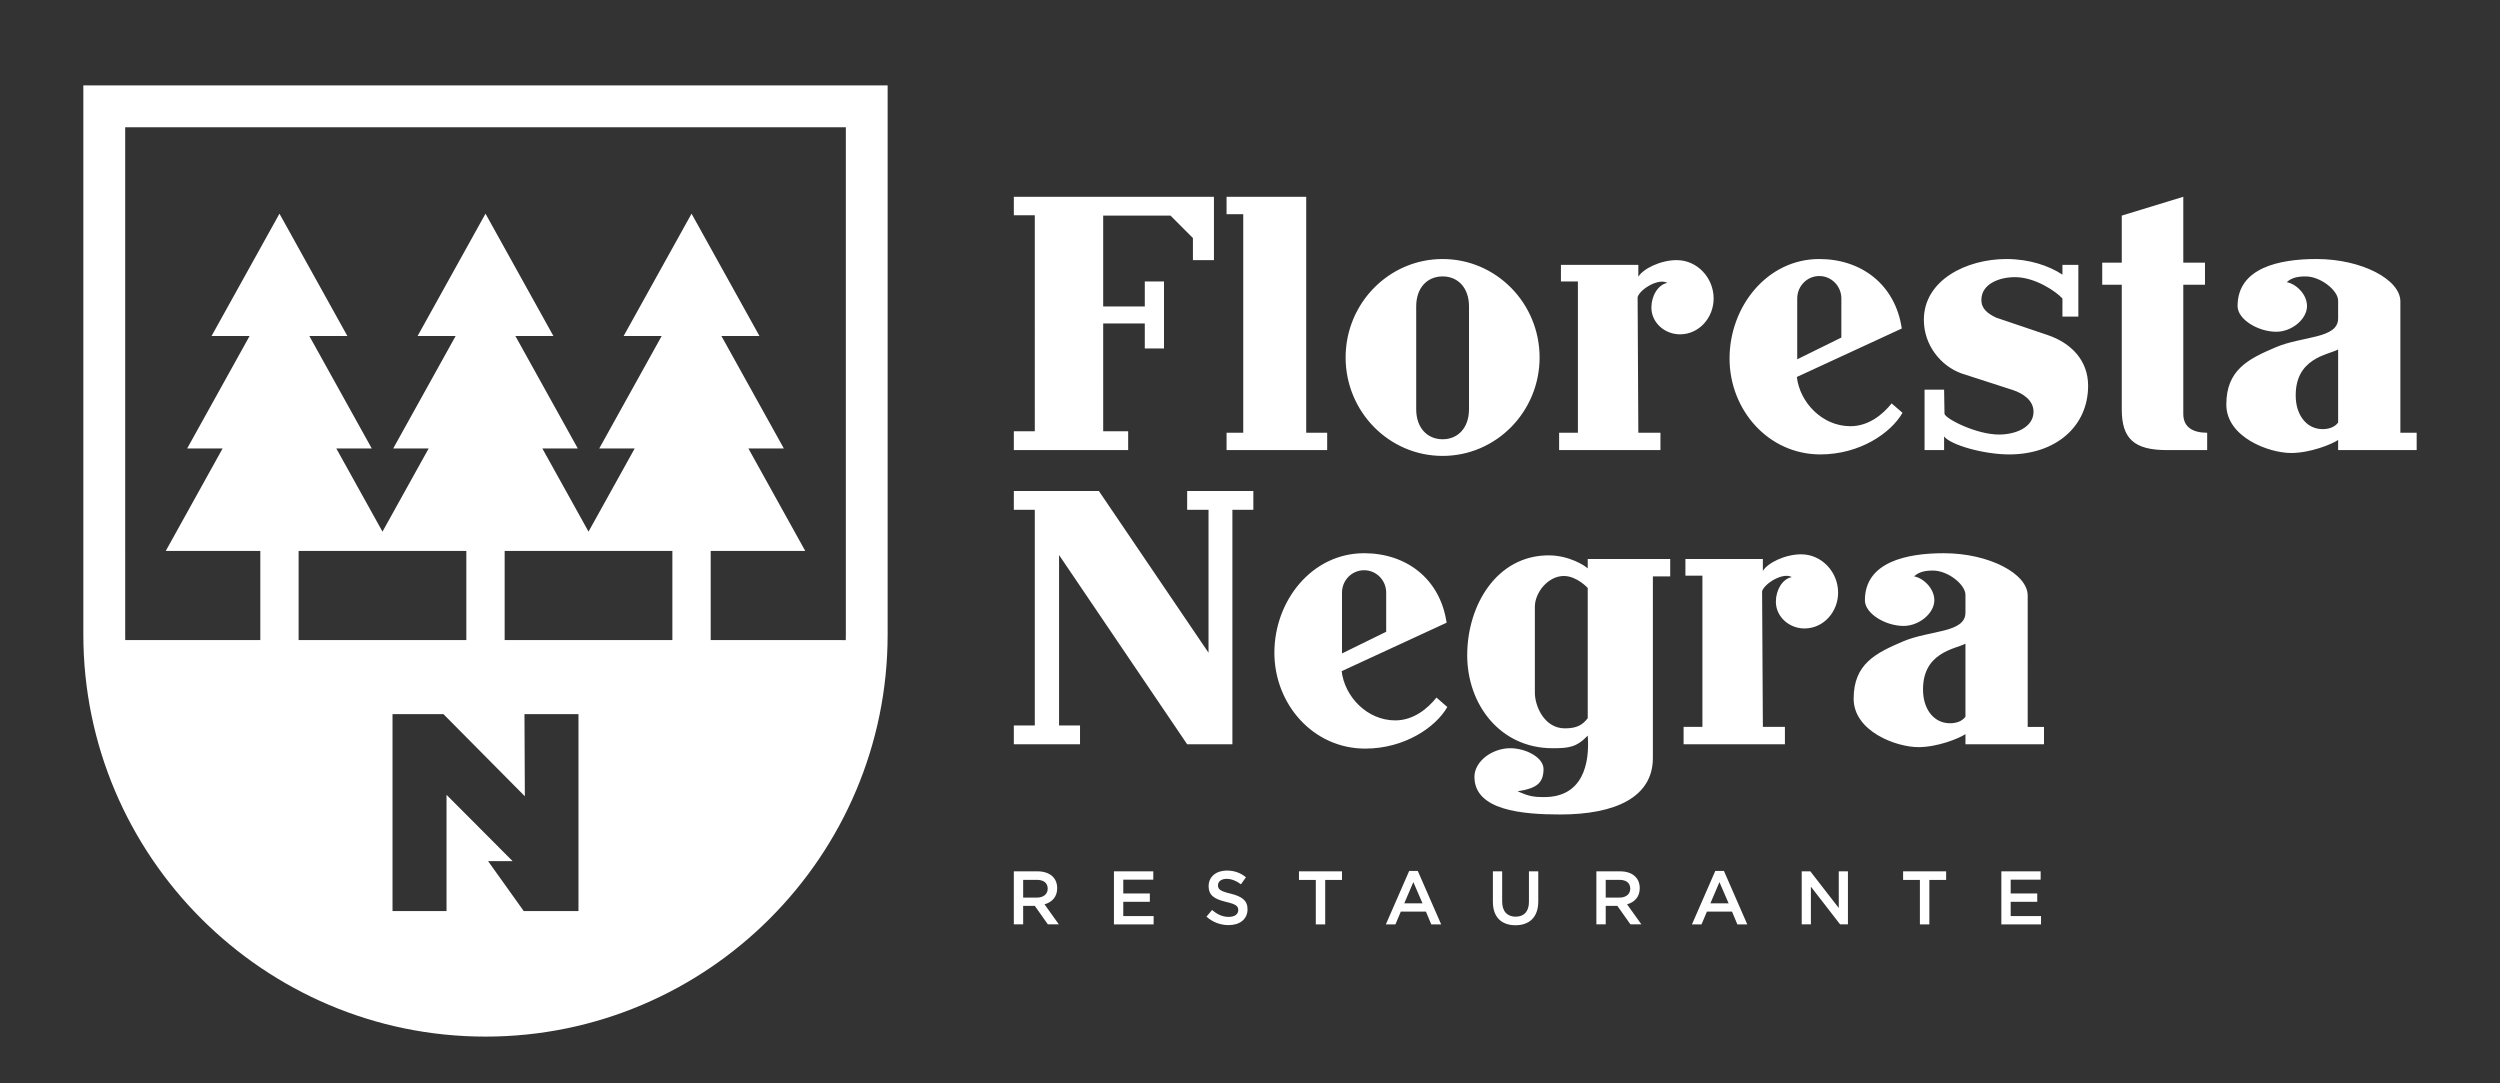 <?xml version="1.0" encoding="utf-8"?>
<!-- Generator: Adobe Illustrator 16.0.0, SVG Export Plug-In . SVG Version: 6.00 Build 0)  -->
<!DOCTYPE svg PUBLIC "-//W3C//DTD SVG 1.1//EN" "http://www.w3.org/Graphics/SVG/1.1/DTD/svg11.dtd">
<svg version="1.1" id="Layer_1" xmlns="http://www.w3.org/2000/svg" xmlns:xlink="http://www.w3.org/1999/xlink" x="0px" y="0px"
	 width="300px" height="130px" viewBox="0 0 300 130" enable-background="new 0 0 300 130" xml:space="preserve">
<rect x="0" y="0" width="300" height="130" fill="#333333" stroke="none"/>
<path fill-rule="evenodd" clip-rule="evenodd" fill="#FFFFFF" d="M132.383,25.873h8.081l2.687,2.694v2.647h2.523v-7.601H121.66v2.22
	h2.516V51.75h-2.516v2.259h13.719V51.75h-2.996V38.815h4.992v2.997h2.305v-8.035h-2.305v2.997h-4.992V25.873z M156.745,51.929
	V23.614h-9.557v2.088h2.002v26.227h-2.002v2.081h12.073v-2.081H156.745z M176.28,36.773v12.33c0,2.259-1.343,3.609-3.167,3.609
	c-1.826,0-3.169-1.351-3.169-3.609v-12.33c0-2.259,1.343-3.603,3.169-3.603C174.938,33.17,176.28,34.514,176.28,36.773z
	 M173.113,31.083c-6.429,0-11.639,5.302-11.639,11.81c0,6.514,5.21,11.816,11.639,11.816c6.428,0,11.638-5.302,11.638-11.816
	C184.751,36.385,179.541,31.083,173.113,31.083z M196.6,51.929l-0.086-16.281c0.304-0.962,2.522-2.306,3.563-1.7
	c-1.126,0.217-1.91,1.567-1.91,2.958c0,1.824,1.607,3.214,3.432,3.214c2.299,0,4.037-2.002,4.037-4.301
	c0-2.477-1.956-4.604-4.433-4.604c-1.949,0-4.037,1.041-4.604,1.996v-1.429h-9.287v1.996h2.035v18.152h-2.253v2.081h12.159v-2.081
	H196.6z M220.963,35.818v4.689l-5.296,2.608v-7.297c0-1.476,1.172-2.694,2.647-2.694S220.963,34.343,220.963,35.818z
	 M222.049,51.145c-3.392,0-6.078-2.865-6.428-5.908l12.593-5.816c-0.783-5.295-4.867-8.338-9.899-8.338
	c-6.257,0-10.769,5.691-10.769,11.941c0,6.165,4.644,11.506,10.895,11.506c4.735,0,8.47-2.563,9.859-4.993l-1.304-1.126
	C225.955,49.709,224.263,51.145,222.049,51.145z M233.339,49.669l-0.047-2.911h-2.345v7.251h2.345v-1.646
	c0.698,0.995,4.69,2.167,7.818,2.167c5.559,0,9.464-3.339,9.464-8.246c0-3.043-2.041-5.125-4.86-6.08l-6.172-2.087
	c-0.994-0.475-1.777-1.041-1.777-2.127c0-1.91,2.127-2.733,4.037-2.733c2.431,0,4.953,1.738,5.69,2.562v2.173h1.91v-6.211h-1.91
	v1.172c-1.652-1.086-3.998-1.871-6.731-1.871c-4.775,0-9.898,2.523-9.898,7.298c0,3.083,2.081,5.559,4.511,6.428l6.172,1.996
	c1.173,0.388,2.477,1.211,2.477,2.602c0,1.91-2.22,2.739-4.13,2.739C237.159,52.146,233.51,50.275,233.339,49.669z M261.995,31.518
	v-7.904l-7.383,2.259v5.645h-2.345v2.647h2.345v14.984c0,3.471,1.476,4.861,5.388,4.861h4.86v-2.081
	c-1.653,0-2.865-0.612-2.865-2.259V34.165h2.603v-2.647H261.995z M280.576,41.937v8.773c-0.429,0.566-1.127,0.784-1.863,0.784
	c-1.825,0-3.084-1.521-3.216-3.649C275.241,42.938,279.403,42.589,280.576,41.937z M273.152,39.81c1.871,0,3.689-1.515,3.689-3.082
	c0-1.476-1.391-2.694-2.431-2.865c0.566-0.521,1.257-0.692,2.259-0.692c1.825,0,3.906,1.693,3.906,2.905v2.127
	c0,2.477-4.255,2.087-7.509,3.478c-3.26,1.39-5.908,2.694-5.908,6.863c0,3.905,5.085,5.815,7.772,5.815
	c2.305,0,4.867-1.041,5.645-1.561v1.211h9.425v-2.081h-1.956V36.167c0-2.608-4.598-5.085-10.071-5.085
	c-4.433,0-9.464,1.041-9.464,5.645C268.51,38.334,270.979,39.81,273.152,39.81z M150.403,58.917h-7.944v2.259h2.563v17.15
	l-13.16-19.409H121.66v2.259h2.516v25.878h-2.516v2.259h7.943v-2.259h-2.516V66.603l15.372,22.71h5.428V61.176h2.516V58.917z
	 M166.342,71.115v4.696l-5.302,2.602v-7.297c0-1.476,1.171-2.688,2.653-2.688C165.169,68.427,166.342,69.639,166.342,71.115z
	 M167.429,86.447c-3.392,0-6.079-2.871-6.429-5.907l12.594-5.816c-0.784-5.302-4.867-8.338-9.9-8.338
	c-6.257,0-10.768,5.684-10.768,11.94c0,6.166,4.643,11.507,10.894,11.507c4.735,0,8.47-2.562,9.859-4.992l-1.304-1.133
	C171.334,85.012,169.642,86.447,167.429,86.447z M190.527,70.555v15.629c-0.606,0.784-1.259,1.219-2.74,1.219
	c-2.517,0-3.603-2.74-3.603-4.255V72.814c0-1.739,1.606-3.696,3.478-3.696C189.222,69.119,190.527,70.555,190.527,70.555z
	 M200.426,69.165v-2.088h-9.898v1.133c-0.349-0.349-2.26-1.567-4.689-1.567c-6.212,0-9.774,5.954-9.774,11.987
	c0,5.908,3.951,11.157,10.247,11.157c1.871,0,2.866-0.085,4.217-1.515c0.257,3.385-0.606,7.377-5.21,7.377
	c-1.437,0-1.871-0.125-3.215-0.692c2.26-0.349,3.083-0.955,3.122-2.608c0.046-1.475-2.167-2.563-3.99-2.563
	c-2.175,0-4.302,1.568-4.302,3.433c0,4.037,5.776,4.518,10.295,4.518c6.645,0,11.117-2.088,11.117-6.778V69.165H200.426z
	 M211.544,87.225l-0.093-16.282c0.311-0.955,2.522-2.298,3.563-1.692c-1.132,0.218-1.909,1.561-1.909,2.95
	c0,1.825,1.606,3.215,3.431,3.215c2.299,0,4.038-1.996,4.038-4.301c0-2.47-1.956-4.597-4.433-4.597c-1.95,0-4.038,1.04-4.598,1.996
	v-1.436h-9.293v2.002h2.041v18.146h-2.259v2.088h12.158v-2.088H211.544z M235.854,77.24v8.772c-0.435,0.567-1.126,0.777-1.864,0.777
	c-1.824,0-3.082-1.515-3.214-3.642C230.513,78.241,234.682,77.892,235.854,77.24z M228.432,75.112c1.864,0,3.688-1.521,3.688-3.082
	c0-1.475-1.391-2.694-2.431-2.865c0.566-0.52,1.258-0.698,2.26-0.698c1.824,0,3.905,1.692,3.905,2.911v2.128
	c0,2.476-4.255,2.087-7.509,3.471c-3.26,1.396-5.908,2.694-5.908,6.863c0,3.912,5.085,5.816,7.772,5.816
	c2.305,0,4.867-1.041,5.645-1.562v1.219h9.426v-2.082h-1.957V71.464c0-2.601-4.598-5.078-10.07-5.078
	c-4.433,0-9.465,1.041-9.465,5.645C223.788,73.637,226.258,75.112,228.432,75.112z M124.407,105.581
	c0.823,0,1.317,0.362,1.317,1.061c0,0.652-0.507,1.073-1.311,1.073h-1.633v-2.134H124.407z M125.744,110.923h1.317l-1.72-2.404
	c0.89-0.25,1.522-0.883,1.522-1.937c0-1.251-0.902-2.022-2.372-2.022h-2.832v6.363h1.12v-2.22h1.396L125.744,110.923z
	 M138.395,105.562v-1.002h-4.722v6.369h4.762v-1.001h-3.642v-1.712h3.188v-1.001h-3.188v-1.653H138.395z M147.663,107.234
	c-1.218-0.289-1.507-0.507-1.507-1.007c0-0.429,0.381-0.765,1.033-0.765c0.58,0,1.153,0.224,1.726,0.651l0.6-0.843
	c-0.646-0.52-1.376-0.804-2.305-0.804c-1.265,0-2.174,0.744-2.174,1.858c0,1.185,0.764,1.58,2.115,1.909
	c1.185,0.27,1.442,0.514,1.442,0.981c0,0.494-0.441,0.811-1.133,0.811c-0.79,0-1.396-0.304-2.009-0.83l-0.672,0.804
	c0.764,0.678,1.686,1.014,2.655,1.014c1.336,0,2.271-0.704,2.271-1.91C149.704,108.045,149.006,107.563,147.663,107.234z
	 M159.024,110.929v-5.334h2.016v-1.035h-5.164v1.035h2.021v5.334H159.024z M169.602,105.852l1.101,2.549h-2.193L169.602,105.852z
	 M172.941,110.929l-2.806-6.415h-1.034l-2.799,6.415h1.146l0.651-1.541h3.01l0.646,1.541H172.941z M184.593,108.169v-3.609h-1.12
	v3.67c0,1.172-0.612,1.771-1.601,1.771c-1.001,0-1.613-0.639-1.613-1.818v-3.623h-1.112v3.67c0,1.844,1.053,2.799,2.706,2.799
	C183.52,111.028,184.593,110.073,184.593,108.169z M194.313,105.581c0.824,0,1.318,0.362,1.318,1.061
	c0,0.652-0.507,1.073-1.312,1.073h-1.633v-2.134H194.313z M195.651,110.923h1.317l-1.72-2.404c0.889-0.25,1.521-0.883,1.521-1.937
	c0-1.251-0.902-2.022-2.364-2.022h-2.839v6.363h1.12v-2.22h1.396L195.651,110.923z M206.334,105.852l1.1,2.549h-2.187
	L206.334,105.852z M209.673,110.929l-2.799-6.415h-1.04l-2.8,6.415h1.146l0.652-1.541h3.01l0.645,1.541H209.673z M220.652,104.56
	v4.4l-3.411-4.4h-1.034v6.363h1.101v-4.524l3.504,4.524h0.941v-6.363H220.652z M231.521,110.929v-5.334h2.016v-1.035h-5.164v1.035
	h2.015v5.334H231.521z M244.878,105.562v-1.002h-4.716v6.369h4.761v-1.001h-3.641v-1.712h3.187v-1.001h-3.187v-1.653H244.878z
	 M101.493,76.812l-16.209-0.006V66.116h11.348l-6.823-12.297h4.254l-7.495-13.502h4.565l-8.147-14.675l-8.148,14.675h4.565
	l-7.495,13.502h4.254l-5.539,9.978l-5.54-9.978h4.255l-7.495-13.502h4.564l-8.147-14.675l-8.147,14.675h4.565l-7.496,13.502h4.255
	l-5.54,9.978l-5.539-9.978h4.255l-7.495-13.502h4.564l-8.147-14.675l-8.147,14.675h4.564l-7.495,13.502h4.254l-6.823,12.297h11.349
	v10.689l-16.209,0.006l-0.006-0.678V15.269h86.479v60.865L101.493,76.812z M80.686,76.805H60.558V66.116h20.128V76.805z
	 M55.96,76.805H35.833V66.116H55.96V76.805z M62.936,85.696h6.481v23.632H62.85l-4.281-5.993h2.944l-7.93-7.956v0.981v12.968h-6.481
	V85.696h6.112l9.768,9.854L62.936,85.696z M58.259,124.392c26.609,0,48.258-21.649,48.258-48.258V10.25H10.001v65.884
	C10.001,102.742,31.65,124.392,58.259,124.392z"/>
</svg>
